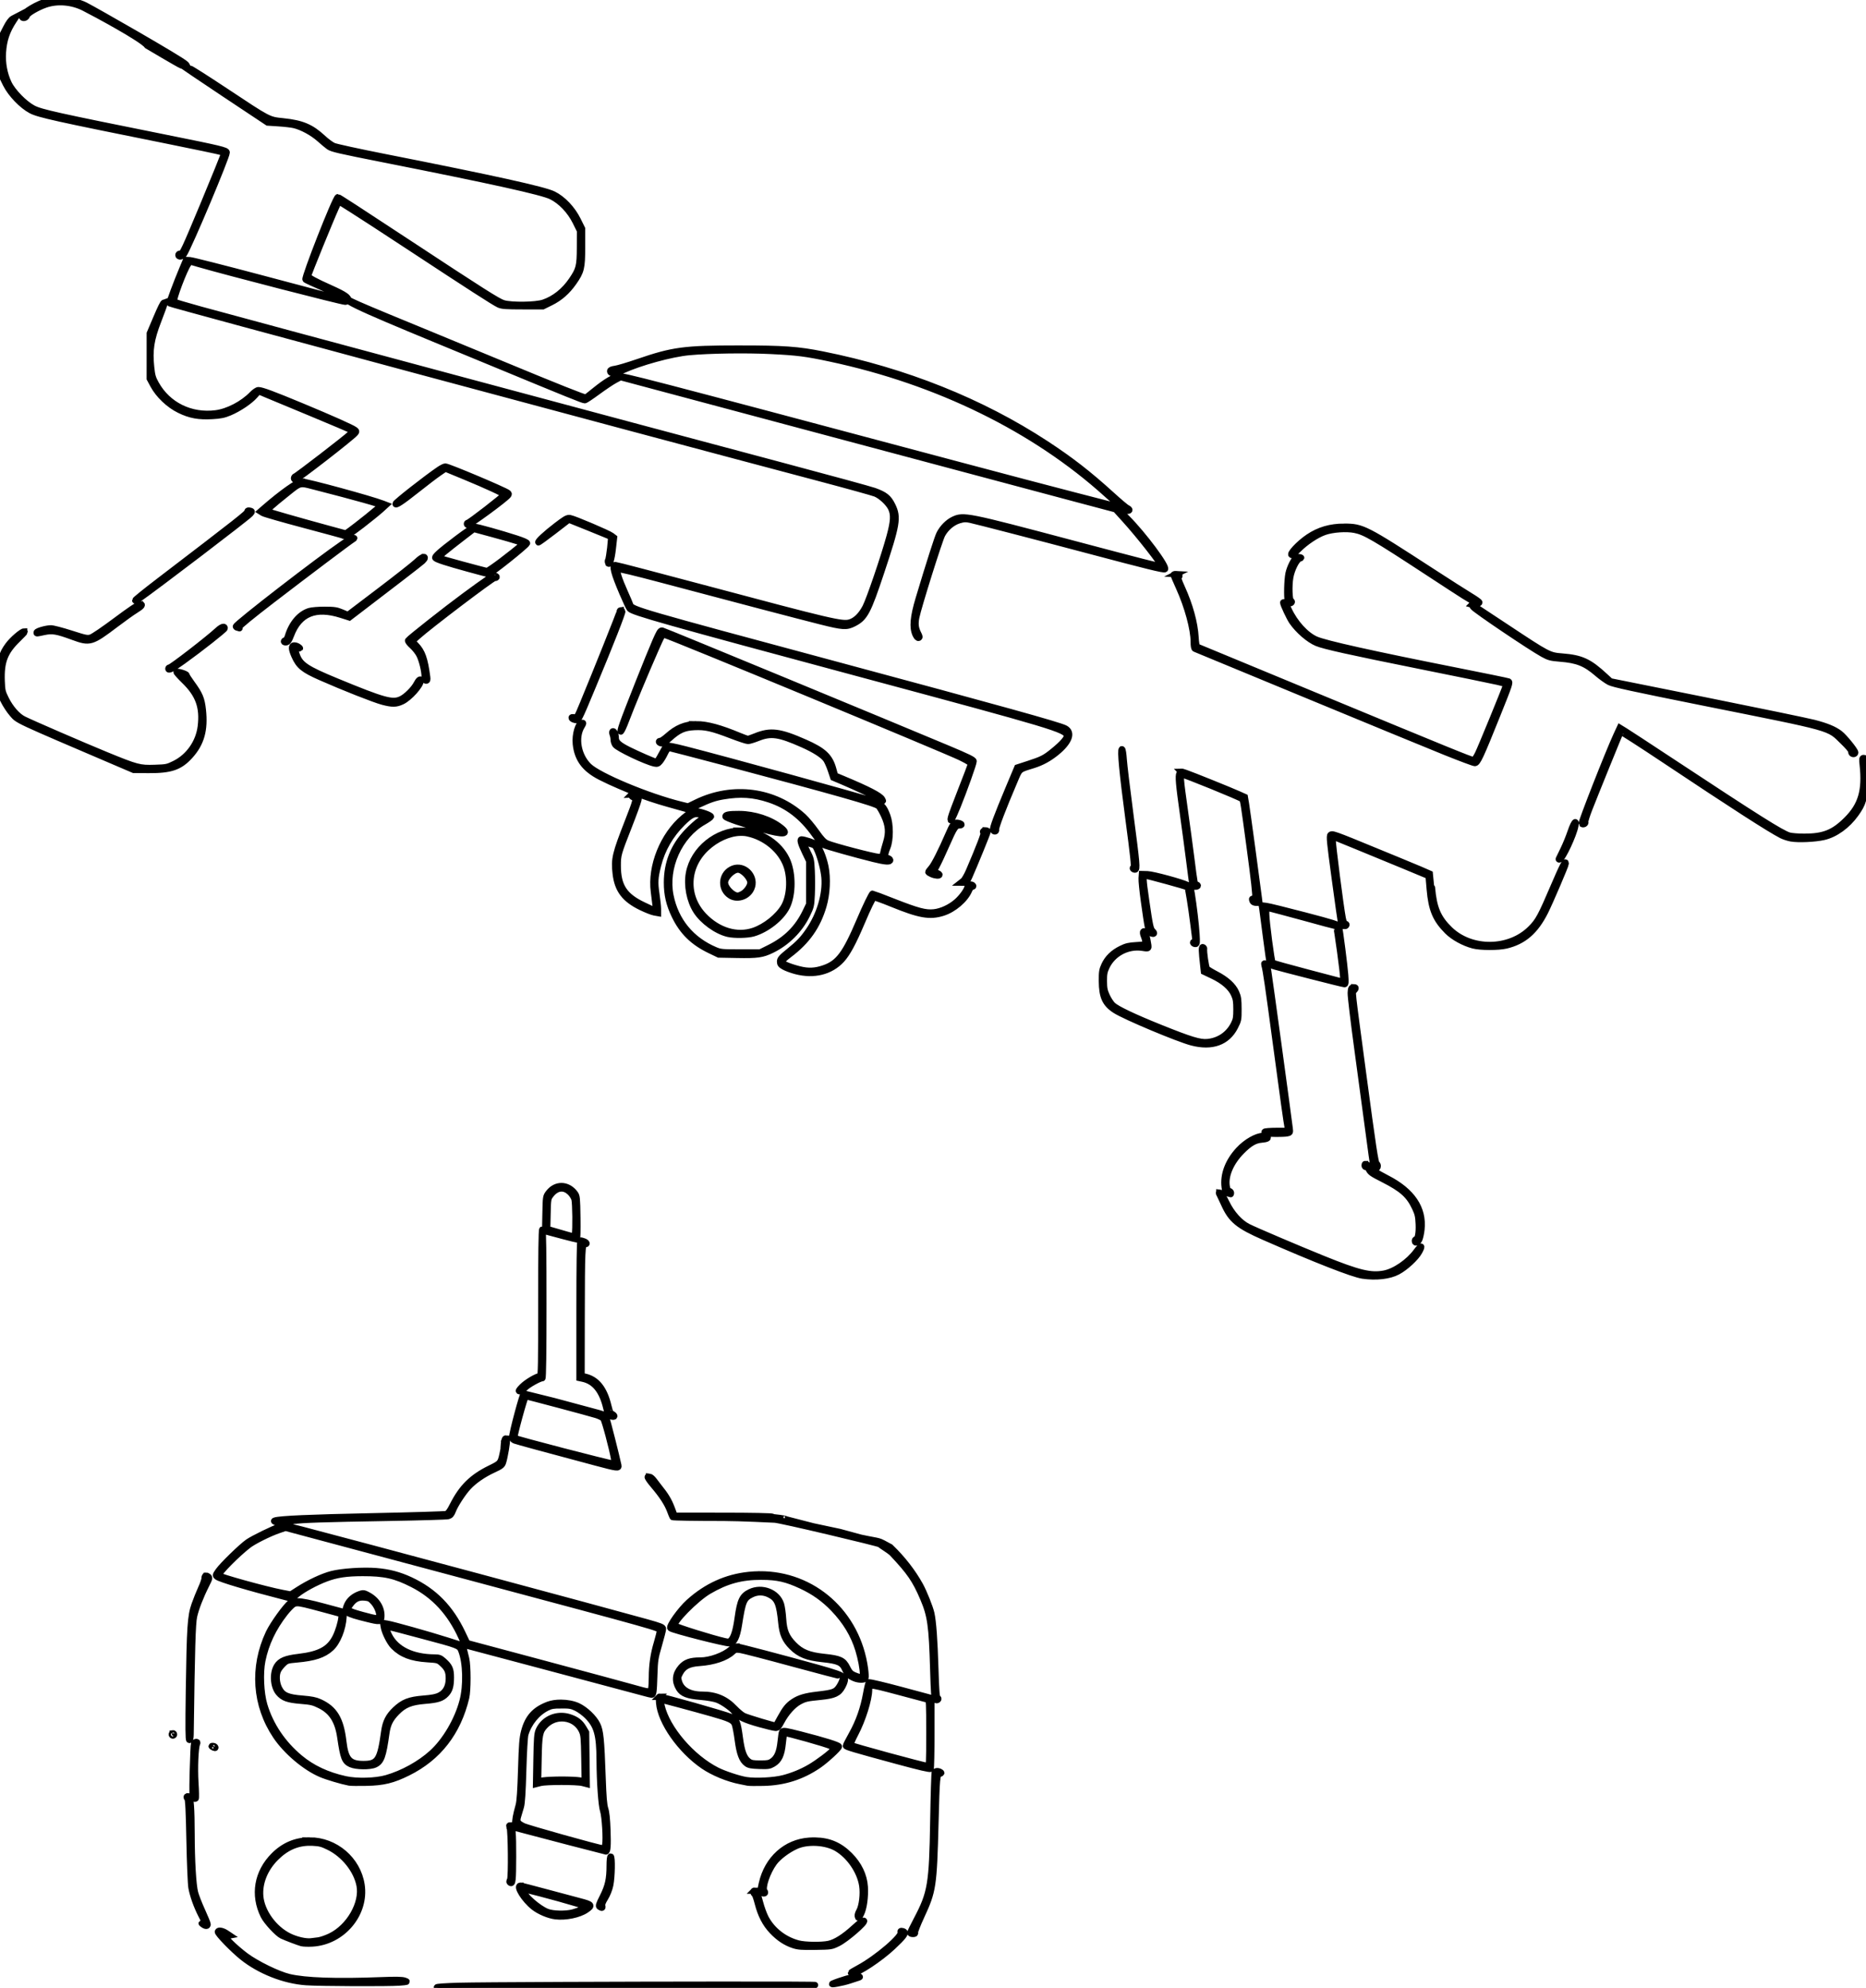 <?xml version="1.0" encoding="UTF-8" standalone="no"?>
<svg
   xmlns:dc="http://purl.org/dc/elements/1.1/"
   xmlns:cc="http://creativecommons.org/ns#"
   xmlns:rdf="http://www.w3.org/1999/02/22-rdf-syntax-ns#"
   xmlns:svg="http://www.w3.org/2000/svg"
   xmlns="http://www.w3.org/2000/svg"
   xmlns:sodipodi="http://sodipodi.sourceforge.net/DTD/sodipodi-0.dtd"
   xmlns:inkscape="http://www.inkscape.org/namespaces/inkscape"
   version="1.1"
   id="svg5269"
   viewBox="0 0 1856.239 1977.893"
   height="558.205mm"
   width="523.872mm"
   inkscape:version="0.91 r13725"
   sodipodi:docname="shatterlinesdrone.svg">
  <sodipodi:namedview
     pagecolor="#ffffff"
     bordercolor="#666666"
     borderopacity="1"
     objecttolerance="10"
     gridtolerance="10"
     guidetolerance="10"
     inkscape:pageopacity="0"
     inkscape:pageshadow="2"
     inkscape:window-width="1916"
     inkscape:window-height="1035"
     id="namedview5857"
     showgrid="false"
     inkscape:zoom="0.28284271"
     inkscape:cx="394.83733"
     inkscape:cy="1244.1308"
     inkscape:window-x="4"
     inkscape:window-y="1"
     inkscape:window-maximized="1"
     inkscape:current-layer="layer1" />
  <defs
     id="defs5271" />
  <g
     transform="translate(-36.928,506.569)"
     id="layer1">
    <path
       id="path5828"
       d="m 95.76,-506.568 c -5.487,0.015 -10.701,0.716 -14.822,2.166 -11.414,4.015 -24.144,12.817 -21.854,15.107 1.334,1.334 4.028,0.236 4.607,-1.877 0.63,-2.298 10.712,-8.176 18.68,-10.893 11.787,-4.018 26.208,-2.786 38.148,3.26 10.677,5.407 58.131,30.878 62.957,37.709 0,0 31.604,18.779 33.976,19.587 5.065,1.726 6.764,1.21 4.164,-1.264 -5.312,-5.053 -90.71,-53.802 -99.908,-58.455 -6.896,-3.489 -16.804,-5.368 -25.949,-5.342 z m -42.99,16.988 -2.92,1.527 c -2.005,1.048 -4.176,3.983 -6.922,9.363 l -4,7.838 0,20.051 0,20.053 3.918,7.926 c 4.794,9.701 15.988,21.367 25.082,26.139 7.504,3.938 24.586,7.724 134.5,29.818 28.325,5.694 52.737,10.828 54.25,11.408 1.63,0.625 2.721,1.778 2.678,2.83 -0.04,0.976 -9.179,23.6 -20.311,50.275 -18.389,44.066 -20.44,48.478 -22.428,48.262 -1.377,-0.15 -2.189,0.313 -2.189,1.25 0,2.294 3.779,1.761 5.404,-0.762 5.397,-8.377 42.596,-96.834 42.596,-101.291 0,-2.108 -5.854,-3.512 -60,-14.389 -109.547,-22.005 -124.804,-25.391 -132.5,-29.414 -8.642,-4.517 -20.371,-16.508 -24.393,-24.934 -4.387,-9.192 -6.411,-20.08 -5.713,-30.723 0.81,-12.346 3.855,-21.382 10.738,-31.863 z m 164.912,45.229 c -1.447,0 -2.11,0.421 -1.701,1.082 0.368,0.595 20.133,14.025 43.924,29.844 l 43.256,28.762 10.879,0.703 c 5.984,0.387 12.907,1.187 15.385,1.777 8.066,1.922 18.344,7.509 25.521,13.875 3.84,3.406 7.967,6.848 9.17,7.648 3.369,2.242 9.576,3.671 55.312,12.729 106.735,21.137 156.762,32.208 165.941,36.725 9.535,4.691 18.699,14.303 24.18,25.365 l 4.379,8.842 -0.06,16.574 c -0.069,18.762 -0.856,21.912 -8.141,32.627 -7.39,10.87 -17.284,18.737 -28.188,22.41 -7.737,2.606 -31.734,2.931 -39.789,0.539 -5.368,-1.594 -20.697,-11.318 -95.322,-60.475 -50.131,-33.022 -68.639,-45.027 -69.422,-45.027 -2.177,0 -33.466,79.754 -32.135,81.908 0.272,0.44 8.496,4.269 18.275,8.51 18.29,7.931 22.17,10.025 20.904,11.291 -0.869,0.869 -0.236,1.031 -84.123,-21.266 -36.3,-9.648 -67.772,-17.634 -69.938,-17.744 l -3.938,-0.199 -3.16,7.5 c -6.369,15.117 -13.788,35.009 -13.256,35.541 1.165,1.165 437.817,118.629 644.791,173.455 29.425,7.795 55.379,14.993 57.676,15.998 5.594,2.447 12.757,9.201 15.275,14.402 2.995,6.187 2.626,13.154 -1.49,28.182 -5.642,20.599 -20.095,62.933 -24.064,70.486 -4.248,8.084 -9.605,13.319 -15.412,15.059 -7.623,2.284 -18.167,-0.193 -145.512,-34.17 -47.316,-12.624 -86.803,-22.953 -87.75,-22.953 -3.619,-10e-7 -1.698,7.633 7.1,28.207 3.224,7.539 6.43,14.391 7.127,15.23 2.851,3.436 34.717,12.431 230.551,65.078 191.159,51.39 203.414,55.062 204.311,61.215 0.381,2.614 -4.402,8.086 -13.613,15.572 -8.38,6.811 -11.05,8.176 -24.691,12.617 l -10.996,3.58 -8.805,21 c -11.444,27.295 -15.952,39.412 -15.297,41.119 0.844,2.199 3.488,1.695 2.9,-0.553 -0.489,-1.87 6.765,-20.913 17.918,-47.035 5.934,-13.897 4.106,-12.28 19.273,-17.051 8.426,-2.651 15.6,-6.583 22.984,-12.598 12.79,-10.419 16.168,-19.926 8.49,-23.896 -6.159,-3.185 -64.348,-19.357 -228.475,-63.502 C 673.765,102.41 665.271,99.942 663.85,95.346 c -0.374,-1.208 -2.869,-7.07 -5.545,-13.025 -5.715,-12.717 -8.47,-21.48 -7.164,-22.785 0.55,-0.55 18.174,3.682 44.35,10.648 69.83,18.583 135.865,35.927 157.938,41.48 22.137,5.57 25.554,5.783 32.871,2.051 10.858,-5.539 13.933,-11.305 27.02,-50.643 16.037,-48.207 17.147,-54.813 11.234,-66.824 -3.767,-7.652 -7.25,-10.443 -17.824,-14.281 -3.718,-1.349 -44.795,-12.579 -91.281,-24.955 C 655.164,-85.661 298.157,-181.546 236.428,-198.502 c -14.025,-3.852 -25.89,-7.383 -26.367,-7.846 -1.511,-1.464 10.155,-32.42 14.277,-37.885 l 1.682,-2.229 8.955,2.604 c 27.416,7.973 141.923,37.506 145.422,37.506 1.152,0 2.382,-0.747 2.732,-1.66 0.953,-2.484 -3.58,-5.596 -16.701,-11.465 -16.588,-7.42 -23,-10.948 -23,-12.654 0,-1.457 21.966,-55.413 27.666,-67.959 l 2.834,-6.236 14,8.812 c 7.7,4.847 33.35,21.548 57,37.115 59.412,39.107 83.874,54.864 88.26,56.852 3.118,1.413 7.081,1.695 23.791,1.695 l 20.049,0 7.596,-3.754 c 9.237,-4.564 16.429,-10.862 22.857,-20.016 7.65,-10.893 8.443,-14.213 8.445,-35.307 l 0.002,-18.074 -4.297,-8.676 c -5.462,-11.022 -14.839,-20.895 -24.238,-25.52 -9.302,-4.577 -58.592,-15.458 -168.465,-37.193 -25.3,-5.005 -47.881,-9.931 -50.182,-10.945 -2.301,-1.015 -7.053,-4.515 -10.561,-7.777 -11.729,-10.912 -20.82,-14.761 -39.416,-16.697 -14.971,-1.559 -13.33,-0.7 -58.277,-30.514 -18.265,-12.115 -33.837,-22.027 -34.605,-22.027 -0.769,0 -2.397,-1.35 -3.617,-3 -1.38,-1.866 -3.113,-3 -4.588,-3 z m -17.691,238.961 c -0.896,0.313 -3.229,5.076 -7.568,15.289 l -6.479,15.25 -0.008,22.5 -0.008,22.5 3.496,6.5 c 5.282,9.825 15.621,19.647 26.01,24.711 10.678,5.205 19.125,6.752 32.654,5.986 8.203,-0.465 11.63,-1.164 17.209,-3.508 9.119,-3.831 20.064,-11.17 24.971,-16.744 l 3.924,-4.457 7.156,3.045 c 3.936,1.675 24.577,10.251 45.869,19.059 21.292,8.807 39.135,16.436 39.654,16.953 0.591,0.589 -0.149,2.083 -1.98,3.994 -3.247,3.389 -51.72,40.739 -54.014,41.619 -0.797,0.306 -1.449,1.183 -1.449,1.949 0,0.766 0.5,1.393 1.109,1.393 2.035,-10e-7 56.163,-41.979 59.789,-46.369 1.217,-1.473 1.152,-1.881 -0.5,-3.127 -2.847,-2.148 -23.515,-11.35 -53.299,-23.73 -28.243,-11.74 -39.129,-15.773 -42.57,-15.773 -1.174,0 -3.889,1.83 -6.076,4.098 -9.321,9.662 -24.121,17.397 -36.246,18.945 -24.894,3.179 -47.802,-8.066 -59.602,-29.26 -3.213,-5.772 -3.885,-8.114 -4.783,-16.658 -1.782,-16.958 -0.152,-27.572 7.105,-46.281 3.34,-8.611 6.072,-16.148 6.072,-16.75 0,-0.848 -0.139,-1.237 -0.438,-1.133 z m 181.86,-4.723 c -0.2,-0.033 -0.156,0.418 -0.014,1.33 0.663,4.236 57.441,27.039 147.091,64.142 73.448,30.398 88.049,36.297 89.768,36.27 0.678,-0.011 6.407,-3.825 12.732,-8.475 6.325,-4.65 14.038,-9.815 17.139,-11.479 l 5.637,-3.025 207.863,55.553 c 114.325,30.554 225.144,60.14 246.266,65.748 l 38.402,10.197 9.457,10.445 c 14.49,16.007 36.236,43.825 36.236,46.354 0,0.644 -20.44,-4.589 -88.623,-22.688 C 998.621,6.34 995.34,5.686 985.207,10.566 c -5.295,2.55 -10.696,8.041 -13.693,13.916 -1.894,3.712 -10.006,29.068 -20.689,64.666 -5.472,18.234 -6.385,28.672 -3.119,35.719 1.089,2.351 2.225,3.524 3.088,3.193 1.105,-0.424 1.012,-1.213 -0.492,-4.162 -2.744,-5.381 -3.25,-9.65 -1.939,-16.311 2.008,-10.206 22.988,-77.022 25.816,-82.219 3.714,-6.824 10.351,-12.404 17.084,-14.361 4.63,-1.346 6.399,-1.41 11.088,-0.402 6.67,1.434 69.914,17.828 114.578,29.699 61.228,16.274 77.87,20.374 78.826,19.418 2.363,-2.363 -21.355,-34.207 -37.773,-50.713 -9.413,-9.464 -12.952,-12.379 -16.062,-13.229 -2.194,-0.599 -19.065,-4.958 -37.49,-9.688 -18.425,-4.73 -70.4,-18.434 -115.5,-30.455 -318.399,-84.867 -331.777,-88.351 -336.721,-87.688 -4.812,0.645 -12.461,5.2 -23.006,13.697 -4.436,3.575 -8.62,6.913 -9.297,7.418 -0.826,0.616 -28.807,-10.527 -85.104,-33.891 -100.607,-41.754 -149.248,-60.988 -151.47,-63.715 -0.835,-1.025 -1.28,-1.541 -1.48,-1.574 z m 390.577,50.379 c -55.034,-0.007 -65.958,1.452 -101,13.484 -9.625,3.305 -19.75,6.321 -22.5,6.703 -3.391,0.471 -5,1.164 -5,2.15 0,3.008 4.812,2.744 12.23,-0.67 17.283,-7.954 48.692,-16.573 66.27,-18.186 20.388,-1.87 56.474,-2.396 81.18,-1.184 26.464,1.298 35.065,2.396 59.453,7.594 106.816,22.765 203.283,70.129 274.867,134.957 5.5,4.981 11.915,10.739 14.254,12.795 2.339,2.056 5.152,3.738 6.25,3.738 2.665,0 2.533,-1.423 -0.254,-2.75 -1.238,-0.589 -8.111,-6.4 -15.273,-12.912 -23.046,-20.951 -40.804,-34.762 -65.477,-50.924 -64.21,-42.062 -140.21,-72.46 -222.215,-88.881 -24.506,-4.907 -38.557,-5.911 -82.785,-5.916 z M 479.916,-42.352 c -0.894,0 -3.733,1.432 -6.307,3.184 -12.776,8.692 -43.182,32.551 -43.182,33.885 0,1.992 6.305,-2.163 21,-13.844 8.525,-6.776 18.433,-14.333 22.018,-16.791 l 6.518,-4.469 19.482,8.041 c 21.161,8.735 38.982,16.957 38.982,17.986 0,1.244 -34.516,28.008 -36.121,28.008 -0.483,0 -0.879,0.45 -0.879,1 0,0.55 0.376,1 0.836,1 2.237,-1e-6 36.559,-25.155 40.033,-29.342 0.882,-1.062 0.856,-1.635 -0.105,-2.412 -3.234,-2.612 -59.312,-26.246 -62.275,-26.246 z m -142.854,15 c -3.931,0 -19.973,11.353 -37.086,26.248 l -3.953,3.439 2.453,1.535 c 1.349,0.844 19.776,6.13 40.951,11.748 21.175,5.618 38.689,10.397 38.918,10.621 1.676,1.637 6.414,-1.028 18.582,-10.449 7.7,-5.962 16.25,-12.893 19,-15.404 l 5,-4.566 -3,-1.164 c -12.103,-4.697 -75.711,-22.008 -80.865,-22.008 z m 1.225,2.43 c 2.9,0.102 6.585,1.211 13.01,2.859 40.11,10.293 65.084,17.31 64.822,18.211 -0.16,0.55 -6.279,5.796 -13.6,11.658 -7.32,5.862 -15.174,11.966 -17.451,13.563 l -4.141,2.902 -16,-4.344 c -29.069,-7.893 -61.832,-17.28 -62.42,-17.885 -0.716,-0.737 5.291,-6.147 18.77,-16.904 9.525,-7.601 12.177,-10.23 17.01,-10.061 z M 284.158,1.447 c -0.688,0.049 -1.103,0.371 -1.01,0.861 0.311,1.638 -8.163,8.31 -88.471,69.678 -12.787,9.772 -23.25,18.225 -23.25,18.783 0,0.558 1.462,-0.004 3.25,-1.248 17.406,-12.119 107.787,-81.046 111.162,-84.775 2.119,-2.341 2.004,-2.751 -0.912,-3.254 -0.281,-0.049 -0.54,-0.061 -0.77,-0.045 z m 318.908,7.438 c -2.298,-0.02 -4.632,1.477 -12.643,7.594 -10.259,7.833 -18.798,15.716 -17.93,16.551 0.239,0.23 7.148,-4.761 15.354,-11.09 l 14.92,-11.508 20.58,8.271 c 11.319,4.55 20.892,8.535 21.271,8.857 0.799,0.679 -1.569,21.272 -2.646,23.016 -0.397,0.642 -0.423,1.933 -0.057,2.869 l 0.002,0 c 1.29,3.299 3.337,-3.041 4.598,-14.242 l 1.217,-10.818 -2.402,-1.854 C 642.213,24.125 608.169,9.642 604.067,8.977 c -0.343,-0.056 -0.672,-0.089 -1,-0.092 z M 1374.166,17.512 c -13.676,-0.028 -25.149,3.319 -35.676,10.408 -9.741,6.56 -19.995,17.729 -16.277,17.729 0.431,0 3.244,-2.507 6.25,-5.57 7.153,-7.289 18.168,-14.624 26.107,-17.385 8.037,-2.794 21.646,-3.741 30.041,-2.09 10.183,2.003 19.349,7.329 72.316,42.016 39.252,25.705 41.967,27.421 46.5,29.365 4.257,1.826 5,1.933 5,0.73 0,-0.513 -3.938,-3.298 -8.75,-6.189 -4.812,-2.891 -22.025,-13.877 -38.25,-24.414 -66.51,-43.195 -69.183,-44.563 -87.262,-44.6 z m -864.996,0.137 c -1.091,0 -8.792,5.142 -17.113,11.428 -17.842,13.478 -23.267,18.333 -21.951,19.648 1.522,1.522 11.513,4.756 32.311,10.457 10.732,2.942 19.882,5.376 20.332,5.408 1.96,0.141 37.665,-28.321 38.416,-30.623 0.239,-0.732 -3.797,-2.532 -10.635,-4.742 -15.349,-4.962 -38.98,-11.576 -41.359,-11.576 z m -0.99,2.061 18.375,4.986 c 10.106,2.742 21.28,5.945 24.832,7.119 l 6.459,2.135 -4.059,3.6 c -2.232,1.979 -10.119,8.212 -17.525,13.85 -7.407,5.638 -14.112,10.218 -14.9,10.178 -1.903,-0.096 -48.013,-12.675 -48.594,-13.256 -0.499,-0.499 8.484,-7.906 24.787,-20.441 z M 388.217,28.707 c -0.941,-0.032 -5.441,2.48 -10,5.584 -24.348,16.576 -105.323,79.181 -106.594,82.412 -0.168,0.427 0.507,0.987 1.5,1.244 0.993,0.257 1.903,0.52 2.023,0.584 0.12,0.064 -0.006,-0.47 -0.281,-1.186 -0.312,-0.813 12.077,-10.963 32.994,-27.033 33.66,-25.86 76.509,-58.136 80.127,-60.355 1.699,-1.042 1.728,-1.199 0.23,-1.25 z m 70.27,18.895 c -1.338,0.066 -4.001,1.854 -7.336,5.049 -2.873,2.752 -19.366,15.738 -36.652,28.857 l -31.428,23.854 -6.072,-2.564 c -5.256,-2.221 -7.547,-2.57 -17.07,-2.596 -6.053,-0.016 -12.883,0.537 -15.188,1.23 -9.443,2.84 -17.584,12.357 -21.357,24.967 -0.7,2.337 -1.875,4.25 -2.613,4.25 -0.738,0 -1.342,0.48 -1.342,1.068 0,0.588 0.994,0.926 2.209,0.75 1.703,-0.246 2.79,-1.847 4.75,-6.996 8.28,-21.749 24.447,-28.349 49.812,-20.336 l 8.256,2.609 5.736,-4.371 c 34.456,-26.249 65.167,-49.935 66.986,-51.664 1.238,-1.176 2.25,-2.571 2.25,-3.1 0,-0.712 -0.333,-1.038 -0.941,-1.008 z m 869.957,0.172 c -0.575,0.008 -1.121,0.085 -1.496,0.229 -2.356,0.904 -6.885,9.785 -8.207,16.092 -1.314,6.265 -1.74,23.353 -0.682,27.305 0.332,1.238 1.199,2.25 1.928,2.25 1.811,0 2.747,-1.733 1.213,-2.244 -1.76,-0.587 -2.259,-15.138 -0.805,-23.486 1.389,-7.975 6.283,-17.783 9.373,-18.783 1.922,-0.622 1.96,-0.752 0.351,-1.178 -0.497,-0.132 -1.101,-0.192 -1.676,-0.184 z m -121.522,16.898 c -1.295,-0.076 -2.494,0.155 -2.494,0.76 0,0.431 2.444,6.187 5.43,12.791 8.514,18.832 14.57,41.187 14.57,53.775 0,4.222 0.43,6.603 1.25,6.922 0.688,0.267 50.975,21.075 111.75,46.238 60.775,25.163 122.65,50.632 137.5,56.598 14.85,5.965 27.943,10.856 29.094,10.869 2.71,0.03 5.44,-5.828 22.359,-47.955 12.132,-30.206 12.907,-32.53 11.082,-33.205 -1.079,-0.399 -24.591,-5.219 -52.248,-10.709 -83.166,-16.509 -130.173,-26.981 -139.287,-31.031 -10.042,-4.462 -21.014,-16.529 -27.119,-29.826 -1.831,-3.988 -3.792,-7.25 -4.356,-7.25 -0.564,0 -1.025,0.178 -1.025,0.396 0,1.742 6.243,15.095 8.783,18.787 6.09,8.851 16.69,18.026 24.686,21.367 7.261,3.034 33.443,8.85 101.031,22.439 38.5,7.741 73.956,15.002 78.789,16.135 8.145,1.91 8.741,2.216 8.145,4.217 -1.284,4.309 -24.668,61.324 -27.646,67.408 -1.98,4.044 -3.665,6.25 -4.773,6.25 -2.235,0 -22.766,-8.367 -159.514,-65.01 -62.7,-25.971 -114.501,-47.42 -115.115,-47.662 -0.654,-0.258 -1.33,-4.253 -1.631,-9.635 -0.784,-14.031 -5.707,-31.912 -13.506,-49.061 -3.351,-7.369 -4.17,-10.063 -3.238,-10.639 0.686,-0.424 0.938,-1.271 0.56,-1.883 -0.388,-0.627 -1.781,-1.011 -3.076,-1.088 z m -677.779,1.662 c -2.291,-0.083 -7.441,3.408 -30.215,20.156 -17.805,13.094 -54.871,42.331 -56.018,44.186 -0.367,0.593 1.446,2.967 4.025,5.275 2.58,2.308 5.805,6.388 7.168,9.066 2.701,5.305 5.279,15.938 5.307,21.881 0.012,2.586 0.464,3.75 1.455,3.75 1.082,0 1.315,-0.927 0.943,-3.75 -2.352,-17.872 -4.9,-25.072 -11.182,-31.582 l -3.699,-3.832 5,-4.568 c 11.046,-10.092 75.597,-59.078 77.158,-58.553 0.637,0.215 1.421,-0.032 1.74,-0.549 0.319,-0.517 -0.247,-1.156 -1.258,-1.42 -0.132,-0.034 -0.273,-0.055 -0.426,-0.061 z M 176.141,94.648 c -1.317,-10e-7 -10.94,6.527 -23.578,15.992 -12.233,9.162 -23.006,16.488 -25.225,17.152 -3.562,1.067 -5.155,0.749 -19.912,-3.992 -8.822,-2.834 -17.747,-5.152 -19.836,-5.152 -4.638,0 -14.162,2.716 -14.162,4.039 0,1.18 -0.801,1.233 7.5,-0.504 8.185,-1.712 12.605,-0.957 28.5,4.877 16.964,6.226 18.585,5.754 42.541,-12.395 7.722,-5.85 16.59,-12.183 19.709,-14.076 6.322,-3.837 7.903,-5.941 4.463,-5.941 z m 1325.037,0.373 c -0.448,-0.119 0.047,0.849 1.25,2.377 2.562,3.253 57.091,40.041 69.273,46.736 6.061,3.331 7.863,3.809 17.15,4.553 17.264,1.382 25.192,4.547 37.076,14.805 3.85,3.323 9.25,7.196 12,8.605 3.916,2.007 23.97,6.367 92.5,20.111 133.238,26.723 124.734,24.339 140.25,39.309 4.263,4.113 7.75,8.224 7.75,9.137 0,0.913 0.301,1.96 0.668,2.326 1.195,1.195 3.332,0.702 3.332,-0.768 0,-2.057 -10.958,-15.549 -15.332,-18.877 -5.596,-4.258 -13.119,-7.364 -25.74,-10.627 -6.285,-1.625 -54.403,-11.588 -106.928,-22.143 l -95.5,-19.189 -5,-4.637 c -16.189,-15.009 -23.679,-18.5 -43.002,-20.047 -13.102,-1.049 -13.463,-1.239 -55.488,-29.092 -17.88,-11.85 -33.185,-21.957 -34.01,-22.461 -0.103,-0.063 -0.186,-0.102 -0.25,-0.119 z m -846.832,5.664 c -0.512,0.065 -0.918,0.493 -0.918,1.248 0,1.204 -23.352,59.66 -36.564,91.529 -5.879,14.18 -5.962,14.308 -8.766,13.758 -1.991,-0.391 -2.708,-0.187 -2.418,0.686 0.227,0.683 1.727,1.493 3.332,1.799 3.493,0.666 2.89,1.811 17.631,-33.557 17.539,-42.082 29.887,-73.528 29.268,-74.529 -0.433,-0.7 -1.052,-0.998 -1.564,-0.934 z m -395.078,16.463 c -1.233,-0.024 -3.353,1.213 -5.891,3.568 -9.509,8.824 -45.907,36.932 -47.826,36.932 -0.617,0 -1.123,0.45 -1.123,1 0,2.301 3.443,0.538 14.65,-7.502 16.846,-12.084 41.35,-31.381 41.35,-32.562 0,-0.953 -0.42,-1.421 -1.16,-1.436 z m 435.906,3.711 c -1.454,0.13 -2.586,2.189 -6.215,10.449 -5.844,13.301 -28.19,69.569 -32.436,81.674 -4.548,12.967 -1.642,10.07 3.375,-3.365 4.894,-13.107 19.098,-47.237 29.045,-69.793 6.573,-14.906 6.829,-15.307 9.371,-14.674 7.024,1.751 279.354,114.552 294.113,121.824 8.662,4.268 10.443,5.524 10.166,7.174 -0.184,1.1 -4.514,12.575 -9.619,25.5 -5.106,12.925 -9.614,25.075 -10.02,27 -1.345,6.384 1.311,1.9 6.564,-11.084 6.655,-16.447 15.908,-42.467 15.908,-44.732 0,-1.414 -5.486,-4.111 -25.25,-12.414 -57.708,-24.245 -282.412,-117.103 -284.354,-117.508 -0.229,-0.048 -0.443,-0.069 -0.65,-0.051 z m -634.246,0.873 c -2.26,0.036 -11.573,7.884 -15.914,13.799 -6.541,8.911 -7.924,14.46 -8.01,32.162 l -0.076,15.547 3.705,7.453 c 2.037,4.1 5.851,9.895 8.477,12.877 6.262,7.111 0.668,4.498 106.818,49.904 l 14,5.988 15,0.08 c 21.944,0.118 30.864,-2.956 40.975,-14.129 11.192,-12.368 14.941,-25.761 12.779,-45.652 -1.206,-11.095 -3.061,-15.519 -11.152,-26.592 -2.805,-3.838 -5.102,-7.458 -5.102,-8.043 0,-1.154 -8.923,-3.887 -9.807,-3.004 -0.296,0.296 3.259,4.247 7.9,8.781 14.003,13.68 18.493,26.234 16.186,45.264 -1.931,15.923 -11.922,30.229 -25.955,37.164 -7.249,3.583 -8.043,3.749 -19.867,4.143 -15.065,0.502 -17.746,-0.209 -48.621,-12.877 -23.411,-9.605 -74.459,-31.727 -81.943,-35.51 -6.198,-3.133 -13.087,-11.035 -17.619,-20.205 -3.44,-6.96 -3.764,-8.361 -4.115,-17.844 -0.714,-19.281 3.017,-28.99 15.969,-41.566 3.781,-3.671 6.873,-6.934 6.873,-7.25 0,-0.342 -0.177,-0.495 -0.5,-0.49 z m 268.811,13.916 c -3.091,0 -3.059,3.247 0.104,10.398 4.432,10.02 8.838,13.621 25.891,21.152 23.063,10.186 53.723,22.284 61.896,24.426 9.662,2.531 13.311,2.467 19.299,-0.344 7.15,-3.356 18.5,-15.985 18.5,-20.584 0,-2.375 -2.093,-0.785 -4.07,3.09 -2.722,5.336 -10.325,12.89 -15.43,15.332 -8.562,4.096 -16.904,1.798 -64,-17.627 -30.393,-12.536 -36.539,-16.645 -39.971,-26.717 -2.189,-6.426 -2.033,-7.273 1.221,-6.578 2.632,0.562 2.669,0.521 0.811,-0.98 -1.068,-0.862 -2.98,-1.568 -4.25,-1.568 z m 286.295,77 c -3.74,0 -7.233,11.721 -6.262,21.014 1.574,15.062 8.837,24.816 24.436,32.816 5.346,2.742 13.771,6.657 18.721,8.699 4.95,2.042 13.29,5.638 18.531,7.99 5.241,2.352 18.691,6.844 29.891,9.982 l 20.363,5.707 9.607,-4.541 c 11.221,-5.303 16.48,-7.124 24.654,-8.533 17.422,-3.004 30.554,-2.14 46.174,3.039 18.215,6.04 32.657,17.115 44.963,34.475 3.714,5.239 7.892,10.114 9.285,10.834 2.588,1.337 31.538,9.471 49.531,13.916 11.647,2.878 16.5,3.233 16.5,1.209 0,-0.765 -1.125,-1.674 -2.5,-2.02 -3.163,-0.794 -3.23,-3.259 -0.295,-10.588 3.075,-7.677 3.077,-22.926 0.006,-31.355 -3.467,-9.514 -6.027,-12.088 -14.945,-15.035 -14.15,-4.675 -144.539,-40.562 -185.627,-51.09 -12.021,-3.08 -18.248,-4.258 -19.041,-3.6 -0.648,0.538 -2.961,4.37 -5.139,8.518 -2.178,4.147 -4.353,7.545 -4.836,7.551 -1.348,0.017 -19.066,-7.687 -27.936,-12.146 -9.663,-4.858 -12.688,-7.686 -12.688,-11.863 0,-3.633 -1.699,-7.282 -3.012,-6.471 -0.545,0.337 -0.524,1.58 0.051,3.092 0.529,1.391 0.961,3.75 0.961,5.242 0,1.492 0.711,3.725 1.578,4.963 2.428,3.466 30.209,16.718 39.041,18.623 2.635,0.568 3.488,0.231 5.5,-2.174 1.31,-1.565 3.471,-5.186 4.803,-8.049 1.347,-2.896 3.088,-5.205 3.926,-5.205 0.828,0 24.49,6.11 52.58,13.578 114.761,30.509 152.561,41.228 155.965,44.23 1.054,0.93 3.481,5.054 5.395,9.164 4.686,10.064 5.266,17.258 2.189,27.174 -1.255,4.044 -2.565,8.929 -2.912,10.854 -0.6,3.326 -0.829,3.496 -4.598,3.412 -4.558,-0.101 -44.909,-10.669 -51.092,-13.381 -3.271,-1.434 -5.588,-3.871 -11.176,-11.752 -3.877,-5.469 -9.515,-12.197 -12.529,-14.951 C 807.495,279.835 765.836,274.313 729.701,291.875 l -8.227,4 -7.104,-1.742 c -32.58,-7.984 -82.213,-28.754 -91.932,-38.473 -10.632,-10.632 -13.698,-28.487 -6.828,-39.762 1.683,-2.763 1.747,-3.25 0.422,-3.25 z m 113.408,1.4 c -10.996,0.005 -19.543,3.857 -28.174,11.553 -3.113,2.776 -6.376,5.047 -7.25,5.047 -2.34,0 -1.935,1.675 0.562,2.328 1.625,0.425 3.582,-0.73 7.988,-4.717 9.383,-8.491 14.764,-10.938 25.154,-11.438 10.873,-0.523 17.429,0.97 36.709,8.361 7.84,3.005 15.31,5.465 16.6,5.465 1.29,0 5.743,-1.35 9.896,-3 12.948,-5.144 20.942,-3.995 44.334,6.377 12.022,5.33 20.33,10.641 23.402,14.955 1.228,1.724 3.364,6.511 4.748,10.641 l 2.516,7.508 9,3.824 c 15.04,6.391 30.699,13.813 35.477,16.814 5.426,3.409 5.37,3.396 4.016,0.865 -1.873,-3.5 -13.627,-9.594 -38.689,-20.061 l -8.199,-3.424 -1.725,-6.34 c -3.419,-12.574 -9.583,-18.396 -28.145,-26.582 -25.263,-11.141 -34.224,-12.255 -49.305,-6.127 -3.45,1.402 -6.808,2.549 -7.463,2.549 -0.655,0 -4.515,-1.386 -8.578,-3.08 -18.433,-7.684 -31.879,-11.525 -42.875,-11.52 z m 918.879,3.551 -3.439,7.443 c -8.097,17.526 -35.389,87.068 -34.514,87.943 1.322,1.322 4.131,0.007 3.5,-1.639 -0.29,-0.757 1.463,-6.513 3.897,-12.789 5.109,-13.176 30.598,-75.995 31.289,-77.113 0.255,-0.413 19.907,12.217 43.67,28.064 68.126,45.432 104.889,69.109 116.486,75.025 2.284,1.165 6.53,2.547 9.435,3.068 7.162,1.286 23.696,0.545 32.486,-1.455 11.48,-2.612 23.456,-11.261 31.812,-22.971 7.416,-10.393 8.584,-14.606 9.666,-34.885 0.524,-9.82 0.712,-18.483 0.418,-19.25 -0.294,-0.767 -1.277,-1.395 -2.183,-1.395 -1.44,0 -1.556,0.851 -0.916,6.75 2.788,25.677 -1.475,40.283 -15.979,54.75 -12.958,12.926 -22.689,16.831 -42.022,16.867 -6.05,0.011 -12.866,-0.521 -15.146,-1.184 -7.556,-2.196 -31.368,-17.207 -118.006,-74.391 -22.084,-14.576 -42.472,-27.929 -45.305,-29.672 z m -495.353,21.328 c -1.718,0.276 0.501,23.708 6.549,69.143 4.838,36.343 6.078,48.023 5.139,48.336 -0.684,0.227 -0.985,0.823 -0.674,1.326 0.311,0.503 1.215,0.916 2.008,0.916 2.304,0 1.874,-5.051 -4.625,-54.426 -3.336,-25.341 -6.327,-50.252 -6.649,-55.357 -0.321,-5.106 -1.028,-9.558 -1.57,-9.893 -0.064,-0.039 -0.122,-0.054 -0.178,-0.045 z m 58.996,22.33 c -0.801,0.037 -1.091,0.561 -1.652,1.609 -1.435,2.681 -0.778,10.249 3.629,41.781 1.883,13.475 4.567,33.5 5.963,44.5 3.575,28.174 3.191,26.5 6.072,26.5 1.35,0 2.453,-0.45 2.453,-1 0,-0.55 -0.653,-1 -1.453,-1 -1.705,0 -1.721,-0.085 -5.072,-26.5 -1.396,-11 -4.324,-32.667 -6.506,-48.146 -4.352,-30.87 -4.602,-34.173 -2.641,-34.926 1.274,-0.489 58.2,22.7 59.9,24.4 1.057,1.057 1.754,5.518 7.219,46.172 4.726,35.157 6.377,50.03 5.758,51.887 -0.204,0.612 -1.008,1.113 -1.787,1.113 -1.597,0 -1.663,0.196 -0.81,2.418 0.369,0.961 1.796,1.582 3.639,1.582 l 3.033,0 -0.588,-4.75 c -1.849,-14.954 -11.916,-88.756 -12.836,-94.096 l -1.094,-6.346 -6.395,-2.869 c -8.41,-3.773 -45.416,-18.696 -52.111,-21.014 -2.607,-0.903 -3.92,-1.353 -4.721,-1.316 z m -546.592,22.467 c -0.638,0.04 -0.667,0.476 -0.342,1.324 0.296,0.771 1.449,1.64 2.562,1.932 2.732,0.715 2.209,2.815 -5.873,23.486 -12.839,32.84 -13.956,37.58 -12.289,52.199 1.847,16.191 8.946,25.538 25.436,33.49 4.985,2.404 10.75,4.673 12.812,5.043 l 3.75,0.672 0,-4.082 c 0,-2.245 -0.719,-8.922 -1.598,-14.84 -1.737,-11.691 -1.467,-16.167 1.738,-28.801 4.005,-15.786 12.263,-30.112 24.111,-41.834 8.354,-8.266 11.898,-10.008 17.363,-8.531 2.137,0.577 4.249,1.395 4.693,1.816 0.445,0.421 -1.455,2.218 -4.223,3.994 -2.768,1.776 -8.654,7.055 -13.08,11.73 -13.355,14.108 -20.006,30.838 -20.006,50.324 0,11.998 2.197,21.473 7.578,32.689 7.705,16.061 18.317,26.508 35.131,34.586 l 8.791,4.225 18.197,0.344 c 20.276,0.384 25.205,-0.314 34.6,-4.895 15.104,-7.364 27.67,-19.916 34.986,-34.949 3.954,-8.124 4.161,-9.02 4.678,-20.25 0.297,-6.463 0.283,-17.038 -0.031,-23.5 -0.55,-11.303 -0.731,-12.064 -4.75,-19.979 -2.298,-4.525 -4.18,-8.4 -4.18,-8.609 0,-0.209 2.799,0.386 6.221,1.322 5.992,1.64 6.302,1.886 8.391,6.652 3.297,7.522 6.445,19.637 7.084,27.262 1.39,16.584 -4.71,37.117 -15.779,53.102 -5.881,8.492 -9.666,12.455 -19.416,20.336 -7.623,6.162 -9,7.722 -9,10.199 0,2.395 0.752,3.34 4.15,5.215 2.283,1.259 7.458,3.156 11.5,4.215 18.004,4.716 34.677,0.569 45.551,-11.328 5.652,-6.184 11.394,-16.8 19.814,-36.637 6.396,-15.068 11.006,-24.587 12.297,-25.385 0.472,-0.291 8.605,2.625 18.072,6.48 27.368,11.146 37.396,12.914 50.416,8.893 10.824,-3.343 22.395,-13.225 26.229,-22.4 0.825,-1.974 2.193,-3.588 3.043,-3.588 0.85,0 1.268,-0.45 0.928,-1 -1.119,-1.811 -5.5,-1.172 -5.5,0.803 0,2.877 -5.233,10.347 -10.578,15.1 -6.43,5.717 -15.474,9.928 -22.953,10.688 -8.357,0.848 -15.986,-1.169 -40.043,-10.596 -11.221,-4.397 -20.628,-7.994 -20.902,-7.994 -0.817,0 -6.887,12.585 -13.023,27 -14.021,32.937 -20.837,42.107 -34.998,47.084 -8.933,3.139 -15.94,3.454 -25.051,1.129 -10.157,-2.592 -17.451,-5.75 -17.451,-7.557 0,-0.778 3.32,-3.913 7.377,-6.967 17.788,-13.389 28.216,-28.138 34.209,-48.393 3.532,-11.937 4.327,-27.69 1.982,-39.26 -1.852,-9.14 -6.16,-19.561 -9.195,-22.242 -1.609,-1.421 -11.869,-4.795 -14.582,-4.795 -1.726,0 -0.593,4.135 3.459,12.615 l 4.25,8.889 0,21.5 0,21.5 -3.609,7.5 c -7.78,16.161 -19.131,27.517 -35.797,35.816 l -9.404,4.684 -19.596,-0.01 c -18.261,-0.005 -19.968,-0.164 -25.094,-2.332 -23.91,-10.114 -39.467,-29.031 -44.564,-54.189 -5.636,-27.815 8.645,-59.654 32.982,-73.529 3.805,-2.169 7.088,-4.458 7.297,-5.086 0.447,-1.345 -10.769,-5.357 -14.975,-5.357 -3.598,0 -5.97,1.255 -12.105,6.41 -20.525,17.245 -32.975,48.19 -29.637,73.666 0.607,4.633 1.37,10.797 1.695,13.697 0.693,6.177 1.564,6.199 -12.193,-0.332 -19.058,-9.047 -25.507,-19.015 -25.494,-39.402 0.007,-10.717 0.295,-11.741 10.996,-39.039 4.851,-12.375 9.124,-24.131 9.496,-26.123 0.638,-3.415 0.493,-3.686 -2.559,-4.75 -2.11,-0.736 -3.358,-1.091 -3.996,-1.051 z m 107.057,19.662 c -10.119,-0.088 -14.333,0.707 -13.748,2.596 0.444,1.436 17.846,7.377 36.947,12.615 20.859,5.72 26.79,5.15 18.051,-1.736 -10.354,-8.159 -26.226,-13.343 -41.25,-13.475 z m -2.197,2.246 c 4.791,-0.055 12.458,0.675 17.424,1.945 7.196,1.841 18.998,7.143 23.273,10.457 2,1.55 2,1.549 0,1.504 -4.945,-0.112 -44.028,-11.32 -45.01,-12.908 -0.402,-0.65 1.438,-0.965 4.312,-0.998 z m 833.689,5.887 c -0.78,0.136 -2.623,3.737 -4.605,9.637 -1.659,4.936 -4.876,12.802 -7.15,17.482 -2.274,4.68 -4.326,8.904 -4.561,9.385 -0.234,0.482 0.177,0.673 0.914,0.428 2.954,-0.985 13.792,-24.247 15.459,-33.182 0.497,-2.666 0.411,-3.831 -0.057,-3.75 z m -615.096,0.553 c -2.966,-0.11 -4.43,2.166 -8.467,11.531 -6.977,16.188 -14.007,30.064 -16.9,33.359 -1.666,1.897 -3.029,3.749 -3.029,4.115 0,0.366 1.462,1.301 3.25,2.078 3.714,1.614 7.75,1.922 7.75,0.59 0,-0.496 -1.323,-1.364 -2.941,-1.928 L 965.543,360.791 968.68,355 c 1.725,-3.186 6.179,-12.724 9.898,-21.195 7.331,-16.7 8.937,-19.156 12.506,-19.156 3.459,0 2.85,-1.649 -0.885,-2.396 -0.497,-0.099 -0.951,-0.164 -1.375,-0.18 z m 28.68,7.602 c -1.012,-0.042 -2.124,0.243 -2.523,0.889 -0.311,0.503 -0.094,1.072 0.48,1.264 0.951,0.317 -4.539,14.653 -14.484,37.822 -2.007,4.675 -4.638,9.276 -5.848,10.227 l 0,0.002 -2.201,1.727 2.764,0.021 c 2.407,0.019 3.093,-0.717 5.322,-5.727 5.191,-11.664 18.414,-44.088 18.414,-45.152 0,-0.663 -0.912,-1.03 -1.924,-1.072 z m -243.836,0.221 c -23.502,0.042 -46.953,18.366 -51.359,42.254 -2.253,12.211 0.665,27.44 7.211,37.641 6.537,10.187 20.287,20.107 31.527,22.746 6.394,1.501 19.543,1.252 25.449,-0.482 13.39,-3.933 27.912,-15.484 33.217,-26.422 5.228,-10.78 5.978,-28.479 1.781,-42.045 -4.781,-15.457 -19.684,-28.289 -37.807,-32.553 -3.304,-0.777 -6.662,-1.145 -10.02,-1.139 z m -0.512,2.057 c 2.569,-0.088 5.051,0.106 7.393,0.6 17.892,3.775 33.467,16.867 38.92,32.715 4.349,12.64 3.17,30.225 -2.697,40.242 -5.847,9.983 -18.65,20.201 -30.176,24.084 -16.669,5.615 -35.338,-0.006 -49.566,-14.924 -18.659,-19.562 -17.652,-48.467 2.346,-67.332 9.903,-9.342 22.651,-15.003 33.781,-15.385 z m 588.768,1.688 c -0.693,-0.005 -1.096,0.18 -1.412,0.496 -1.264,1.264 -0.716,6.841 4.297,43.857 3.159,23.325 5.992,43.363 6.297,44.531 0.305,1.168 1.179,2.125 1.939,2.125 0.761,0 1.711,0.033 2.109,0.074 0.399,0.041 0.885,-0.409 1.082,-1 0.197,-0.591 -0.294,-1.074 -1.094,-1.074 -0.973,0 -1.825,-1.902 -2.574,-5.75 -2.135,-10.963 -10.25,-74.416 -9.945,-77.768 l 0.305,-3.367 24,9.785 c 13.2,5.382 34.61,14.199 47.576,19.594 l 23.574,9.807 1.141,13.275 c 1.738,20.25 5.851,30.021 17.572,41.742 5.965,5.965 16.306,11.655 25.637,14.105 7.242,1.903 24.833,1.94 32.762,0.07 17.382,-4.098 29.037,-14.186 38.766,-33.551 4.804,-9.562 20.473,-46.199 20.473,-47.869 0,-3.883 -2.958,1.694 -11.498,21.676 -13.305,31.13 -15.703,35.553 -23.455,43.25 -21.334,21.183 -59.164,21.432 -80.551,0.531 -11.626,-11.362 -15.782,-21.204 -17.559,-41.59 -0.644,-7.393 -1.232,-13.493 -1.305,-13.555 -0.455,-0.386 -62.527,-26.066 -78.617,-32.525 -12.755,-5.121 -17.441,-6.856 -19.52,-6.871 z m -591.539,33.197 c -1.959,0.081 -3.979,0.605 -5.973,1.664 -10.343,5.496 -10.755,20.047 -0.742,26.152 6.279,3.828 15.547,1.31 19.658,-5.342 6.462,-10.456 -2.363,-22.911 -12.943,-22.475 z m 0.627,1.812 c 4.746,0 12.416,8.032 12.416,13 0,3.285 -3.589,8.583 -7.418,10.949 -1.825,1.128 -4.164,2.047 -5.199,2.047 -5.025,-0.01 -12.715,-7.916 -12.715,-13.072 0,-5.092 7.828,-12.924 12.916,-12.924 z m 401.916,4.5 -0.303,4.164 c -0.167,2.291 0.846,12.416 2.25,22.5 3.865,27.755 4.492,30.731 6.721,31.924 3.051,1.633 4.43,0.546 2.086,-1.645 -2.317,-2.165 -2.944,-5.078 -6.74,-31.287 -3.091,-21.336 -3.167,-24.156 -0.652,-24.156 2.049,0 41.236,10.763 42.012,11.539 0.644,0.644 3.753,20.009 5.613,34.961 0.821,6.6 1.728,13.688 2.016,15.75 0.413,2.964 0.193,3.75 -1.049,3.75 -0.864,0 -1.293,0.45 -0.953,1 0.34,0.55 1.335,1 2.211,1 1.389,0 1.514,-1.244 0.982,-9.75 -0.613,-9.814 -2.759,-27.97 -4.787,-40.523 -0.949,-5.87 -1.466,-6.964 -3.877,-8.211 -5.486,-2.837 -34.543,-10.73 -40.029,-10.873 z m 119.231,31.209 0.562,3.395 c 0.308,1.867 1.971,14.646 3.697,28.396 1.726,13.75 3.485,25.655 3.906,26.455 0.86,1.632 -0.706,1.179 41.603,12.041 17.05,4.377 31.628,7.968 32.395,7.98 1.141,0.018 1.268,-1.651 0.703,-9.227 -0.677,-9.09 -5.195,-44.292 -6.197,-48.289 -0.442,-1.764 -5.061,-3.237 -34.205,-10.895 -18.532,-4.87 -35.668,-9.079 -38.08,-9.355 z m 5.262,2.41 c 0.311,-0.054 0.72,0.018 1.258,0.135 3.853,0.834 67.23,18.04 67.625,18.359 0.206,0.166 1.896,11.233 3.756,24.594 1.86,13.361 3.266,25.699 3.125,27.42 l -0.256,3.129 -34.68,-9.129 c -19.074,-5.021 -35.012,-9.466 -35.418,-9.879 -1.083,-1.102 -6.332,-41.169 -6.369,-48.615 -0.023,-4.565 0.025,-5.852 0.959,-6.014 z m -122.607,23.305 c -0.167,0.03 -0.335,0.126 -0.5,0.291 -0.574,0.574 -0.346,2.328 0.594,4.576 0.838,2.005 1.522,4.721 1.522,6.037 0,2.31 -0.314,2.412 -9.025,2.908 -7.42,0.423 -10.135,1.063 -15.25,3.592 -7.938,3.924 -13.367,9.217 -16.588,16.172 -2.239,4.835 -2.539,6.77 -2.479,16 0.102,15.592 3.293,22.552 13.281,28.961 9.904,6.355 62.259,28.351 76.121,31.98 20.058,5.252 35.181,-0.166 42.939,-15.383 3.386,-6.641 3.499,-7.226 3.471,-17.961 -0.025,-9.457 -0.376,-11.878 -2.385,-16.377 -2.987,-6.691 -9.63,-12.72 -19.906,-18.066 -4.343,-2.259 -8.425,-4.745 -9.07,-5.523 -1.108,-1.335 -3.422,-17.261 -2.867,-19.732 0.142,-0.632 -0.367,-1.376 -1.133,-1.654 -1.409,-0.512 -1.315,3.108 0.5,19.266 l 0.562,5.012 8.699,4.143 c 10.783,5.135 18.054,11.49 21.232,18.557 1.958,4.354 2.377,6.944 2.387,14.779 0.01,8.072 -0.358,10.247 -2.438,14.473 -5.179,10.525 -14.816,17.134 -26.52,18.186 -7.472,0.671 -16.621,-2.114 -46.781,-14.242 -26.588,-10.691 -43.418,-18.706 -47.416,-22.578 -1.74,-1.686 -4.411,-5.826 -5.938,-9.201 -2.315,-5.12 -2.782,-7.545 -2.818,-14.637 -0.037,-7.141 0.377,-9.405 2.59,-14.156 6.237,-13.393 21.083,-21.306 35.793,-19.08 6.839,1.035 6.563,1.444 4.941,-7.326 -1.132,-6.125 -2.347,-9.221 -3.519,-9.014 z m 120.191,31.951 c -0.531,-0.007 -0.539,0.532 -0.148,1.859 1.388,4.713 3.765,20.94 11.027,75.266 7.6,56.852 11.085,81.787 12.127,86.75 l 0.578,2.75 -11.521,0 c -6.336,0 -11.778,0.415 -12.092,0.924 -0.314,0.508 0.222,1.132 1.191,1.385 l 0,-0.002 c 2.731,0.713 17.648,0.765 21.102,0.074 2.964,-0.593 3.071,-0.786 2.588,-4.75 -1.726,-14.163 -20.609,-152.256 -21.512,-157.311 -0.684,-3.833 -1.684,-6.402 -2.631,-6.766 -0.298,-0.114 -0.532,-0.177 -0.709,-0.18 z m 89.055,23.746 c -0.256,-0.007 -0.55,0.012 -0.881,0.059 -1.952,0.277 -2.288,0.999 -2.547,5.453 -0.164,2.823 2.862,28.248 6.725,56.5 3.863,28.252 8.858,65.317 11.101,82.367 2.244,17.05 4.33,32.013 4.635,33.25 0.697,2.828 4.336,3.106 4.336,0.332 0,-1.054 -0.433,-2.067 -0.965,-2.25 -1.372,-0.473 -3.836,-16.697 -13.484,-88.832 -11.926,-89.162 -11.094,-81.599 -9.174,-83.52 1.998,-1.998 2.045,-3.313 0.254,-3.359 z m -90.51,147.885 c -6.429,0.078 -16.815,5.785 -24.4,13.979 -10.547,11.392 -15.535,24.63 -13.93,36.971 0.609,4.685 1.062,5.554 3.209,6.15 1.375,0.382 2.612,0.74 2.75,0.795 0.138,0.055 0.25,-0.524 0.25,-1.285 0,-0.761 -0.831,-1.6 -1.846,-1.865 -1.332,-0.348 -2.023,-1.791 -2.488,-5.182 -1.422,-10.376 4.236,-23.419 14.832,-34.186 7.845,-7.971 13.258,-11.176 19.791,-11.721 5.409,-0.451 7.55,-1.516 5.568,-2.771 -0.979,-0.62 -2.253,-0.903 -3.736,-0.885 z m 101.332,27.994 c -0.249,0 -0.453,0.675 -0.453,1.5 0,0.825 0.659,1.5 1.465,1.5 0.806,0 2.005,1.012 2.664,2.25 1.698,3.189 3.129,4.174 14.371,9.893 18.939,9.634 25.747,15.752 31.721,28.51 2.708,5.783 3.27,8.286 3.613,16.102 0.393,8.956 -0.827,15.246 -2.955,15.246 -0.483,0 -0.879,0.675 -0.879,1.5 0,2.755 3.086,1.542 4.453,-1.75 0.742,-1.788 1.661,-6.187 2.041,-9.775 2.207,-20.819 -9.266,-37.917 -33.994,-50.662 -11.298,-5.823 -16.5,-9.351 -16.5,-11.191 0,-0.698 -4.306,-3.121 -5.547,-3.121 z m -799.121,21.92 c -4.753,-0.118 -9.498,2.122 -13.029,6.75 -2.779,3.642 -2.805,3.81 -3.148,20.859 l -0.346,17.188 2.346,0.697 c 1.29,0.384 8.196,2.229 15.346,4.1 7.15,1.87 13.364,3.419 13.807,3.443 0.443,0.024 0.668,-9.6 0.5,-21.387 -0.284,-19.915 -0.454,-21.629 -2.398,-24.25 -3.564,-4.805 -8.324,-7.282 -13.076,-7.4 z m -0.252,2.318 c 2.933,-0.005 5.876,1.296 8.596,3.932 1.84,1.783 3.789,4.836 4.33,6.785 1.065,3.835 1.352,31.114 0.365,34.795 -0.685,2.558 -1.016,2.582 -7.871,0.584 -2.75,-0.801 -8.308,-2.409 -12.352,-3.572 l -7.354,-2.115 0.354,-15.15 c 0.345,-14.808 0.416,-15.237 3.154,-18.826 3.25,-4.26 7.006,-6.425 10.777,-6.432 z m 654.418,4.115 c -0.711,-0.057 -0.524,0.623 0.465,2.41 0.529,0.955 2.484,5.111 4.346,9.236 7.019,15.553 13.979,21.263 39.631,32.523 51.027,22.398 88.212,36.971 98.035,38.418 13.35,1.967 26.608,0.464 34.902,-3.957 7.828,-4.172 18.089,-13.668 21.459,-19.859 3.561,-6.542 1.933,-6.623 -2.826,-0.139 -7.752,10.56 -21.578,20.046 -32.121,22.035 -13.37,2.523 -25.324,-0.357 -60.389,-14.543 -25.382,-10.269 -68.079,-28.473 -74.963,-31.961 -8.224,-4.168 -16.417,-13.297 -21.574,-24.043 -2.442,-5.089 -5.12,-9.513 -5.951,-9.832 -0.44,-0.169 -0.777,-0.27 -1.014,-0.289 z m -673.523,36.82 c -0.689,0.23 -1.012,24.229 -0.986,73.084 0.032,60.496 -0.189,72.742 -1.314,72.742 -3.009,0 -13.447,6.19 -17.631,10.455 -3.637,3.708 -4.093,4.545 -2.471,4.545 1.093,0 3.449,-1.548 5.232,-3.439 2.882,-3.056 14.585,-9.561 17.199,-9.561 0.654,0 0.996,-25.494 0.996,-74.084 0,-50.183 -0.331,-73.974 -1.025,-73.742 z m 37.961,10.826 c -0.571,0 -0.936,26.649 -0.936,68.42 l 0,68.42 3.25,0.703 c 11.748,2.536 19.354,12.016 23.396,29.162 1.452,6.159 2.094,7.379 4.281,8.135 3.339,1.154 4.897,0.237 2.533,-1.492 -1.013,-0.741 -2.124,-1.348 -2.469,-1.348 -0.344,0 -1.397,-3.273 -2.34,-7.271 -4.048,-17.172 -11.648,-26.649 -23.402,-29.186 l -3.25,-0.703 0.1,-60.17 c 0.107,-65.203 0.375,-71.252 3.15,-71.031 2.639,0.209 2.1,-1.556 -0.814,-2.664 -1.411,-0.536 -2.986,-0.975 -3.5,-0.975 z m -56.203,152 c -1.208,0 -11.732,39.339 -11.732,43.855 0,1.452 0.896,2.534 2.652,3.201 2.395,0.911 28.989,8.146 80.348,21.855 21.745,5.805 23.232,5.991 22.561,2.838 -2.104,-9.886 -10.94,-44.724 -11.965,-47.174 -1.1,-2.631 -2.216,-3.331 -7.691,-4.83 -19.348,-5.298 -73.619,-19.746 -74.172,-19.746 z m 1.768,3.004 c 1.265,-0.003 63.189,16.49 70.266,18.715 2.895,0.91 5.99,2.458 6.879,3.439 1.469,1.623 9.131,30.345 10.828,40.592 0.663,4.002 0.567,4.246 -1.635,4.174 -3.659,-0.12 -96.548,-24.302 -97.674,-25.428 -0.838,-0.838 10.269,-41.492 11.336,-41.492 z m -20.021,42.08 c -1.747,-0.124 -2.027,10.707 -2.027,10.707 -2.87,14.274 -2.404,13.624 -13.779,19.229 -17.677,8.709 -27.778,18.735 -36.752,36.48 -3.126,6.18 -4.657,8.173 -6.732,8.76 -1.478,0.418 -34.413,1.412 -73.188,2.209 -61.928,1.273 -91.922,2.588 -97,4.254 -1.187,0.39 -1.083,0.675 0.5,1.371 2.046,0.9 6.047,0.669 17.5,-1.01 8.825,-1.294 30.509,-1.998 96,-3.117 30.525,-0.521 56.79,-1.307 58.365,-1.744 2.189,-0.608 3.268,-1.863 4.584,-5.328 2.24,-5.902 9.882,-17.671 15.268,-23.514 5.871,-6.37 15.024,-12.697 25.098,-17.352 7.359,-3.4 8.638,-4.369 9.549,-7.229 1.756,-5.513 4.324,-20.871 3.744,-22.383 -0.431,-0.913 -0.805,-1.311 -1.129,-1.334 z m 142.715,37.945 c -0.421,-0.049 -0.843,7e-5 -1.268,0.162 -0.666,0.222 1.783,3.869 5.607,8.352 8.524,9.99 13.81,18.08 16.49,25.244 1.148,3.069 2.315,5.948 2.592,6.396 0.277,0.449 23.09,0.811 50.695,0.801 15.752,0 50.684,1.75 50.684,1.75 4.88,-0.07 103.65,23.446 104.575,24.461 0.924,1.016 10.198,6.571 12.507,9.021 17.518,18.589 22.982,26.544 30.785,44.826 7.325,17.162 8.741,27.195 10.002,70.809 0.672,23.243 1.137,29.531 2.234,30.209 0.805,0.498 1.805,0.437 2.387,-0.144 0.667,-0.667 0.547,-1.279 -0.357,-1.838 -1.057,-0.653 -1.547,-7.111 -2.215,-29.209 -0.866,-28.66 -2.184,-46.63 -4.02,-54.869 -1.324,-5.939 -7.402,-21.102 -11.225,-28 -7.27,-13.12 -17.388,-26.142 -29.041,-37.412 l 0.609,0.139 c -15.615,-8.395 -8.175,-5.192 -30.474,-9.947 l -20.821,-5.665 -26.642,-5.665 -27.756,-7.16 c 2.422,-0.13 -12.272,-2.116 -12.542,-2.291 -0.914,-0.591 -20.257,-0.98 -49.5,-0.996 l -48,-0.025 -2.713,-7.24 c -2.977,-7.942 -6.182,-13.248 -13.279,-21.988 -3.465,-4.278 -6.367,-9.38 -9.314,-9.721 z M 319.699,1011.543 c -1.623,-0.038 -2.728,0.279 -4.336,0.807 -6.715,2.205 -26.203,11.701 -31.631,15.414 -6.321,4.324 -25.706,23.194 -29.568,28.785 -2.869,4.153 -2.939,4.477 -1.244,5.717 3.35,2.449 31.113,10.693 67.062,19.914 l 7.055,1.81 5.445,-4.432 c 6.14,-4.997 18.524,-11.709 28.656,-15.531 10.603,-4 20.317,-5.463 36.418,-5.488 21.928,-0.034 32.453,2.33 49.871,11.203 21.567,10.986 37.398,28.132 48.455,52.484 l 3.668,8.078 85.688,22.783 c 47.129,12.531 88.614,23.602 92.189,24.602 3.575,0.999 7.055,1.848 7.732,1.887 1.748,0.101 2.084,-2.449 2.641,-19.928 0.458,-14.398 0.783,-16.495 4.561,-29.494 2.237,-7.697 4.066,-14.9 4.066,-16.008 0,-1.752 -2.176,-2.623 -16.75,-6.695 -40.885,-11.424 -290.367,-78.46 -342.814,-92.115 -10.313,-2.685 -14.458,-3.73 -17.164,-3.793 z m 1.229,1.971 186.25,49.818 c 184.792,49.427 186.249,49.836 186.238,52.316 -0.006,1.375 -1.347,6.933 -2.98,12.352 -3.371,11.182 -5.008,22.369 -5.008,34.246 0,4.483 -0.281,9.559 -0.625,11.277 -0.798,3.989 -1.355,3.963 -18.375,-0.865 -7.425,-2.106 -47.539,-12.943 -89.145,-24.08 l -75.646,-20.248 -4.748,-9.973 c -12.011,-25.229 -28.114,-41.648 -51.668,-52.685 -11.103,-5.203 -21.681,-7.989 -34.068,-8.971 -13.221,-1.048 -34.067,0.338 -44.225,2.941 -9.069,2.324 -22.5,8.604 -33.373,15.601 l -7.371,4.744 -8.629,-1.654 c -16.424,-3.149 -63.127,-16.096 -63.127,-17.5 0,-2.704 17.871,-20.815 29.5,-29.895 5.133,-4.008 20.562,-11.739 29.809,-14.938 z m 471.678,46.377 c -3.534,0.02 -7.106,0.214 -10.709,0.59 -22.399,2.335 -42.083,11.274 -59.643,27.084 -8.437,7.596 -20.183,24.06 -18.422,25.82 1.879,1.879 55.028,15.452 58.988,15.064 4.416,-0.432 7.189,-6.016 9.129,-18.385 3.691,-23.532 4.844,-26.324 12.449,-30.166 5.791,-2.925 12.165,-2.89 18.029,0.102 7.849,4.003 9.886,8.884 11.787,28.252 1.081,11.013 3.701,16.968 10.43,23.703 7.559,7.566 15.188,10.594 30.824,12.234 15.299,1.605 19.131,3.329 22.051,9.93 2.147,4.853 4.168,6.876 8.939,8.945 4.648,2.016 10.582,2.039 11.348,0.043 0.325,-0.847 0.124,-5.01 -0.447,-9.25 -7.458,-55.372 -51.746,-94.272 -104.754,-93.967 z m -550.787,1.27 c -0.905,0.082 -1.391,1.063 -1.391,2.906 0,1.265 -1.529,5.626 -3.398,9.691 -1.869,4.065 -4.809,11.407 -6.533,16.316 -4.014,11.426 -4.708,22.101 -5.648,86.824 -0.515,35.42 -0.4,47.75 0.443,47.75 0.709,0 1.165,-2.165 1.213,-5.75 1.132,-85.458 1.855,-110.203 3.426,-117.25 1.791,-8.032 6.357,-19.796 12.137,-31.273 3.339,-6.631 3.458,-7.183 1.82,-8.381 -0.831,-0.608 -1.525,-0.883 -2.068,-0.834 z m 552.609,1.029 c 15.892,0.049 24.926,2.098 39.734,9.008 12.564,5.863 22.659,13.06 31.969,22.789 12.158,12.706 20.146,25.977 24.777,41.162 2.569,8.424 4.501,18.796 4.514,24.25 0.008,3.597 -0.68,3.814 -5.994,1.902 -5.92,-2.129 -7.068,-3.138 -9.83,-8.645 -3.695,-7.365 -7.099,-8.945 -22.807,-10.58 -15.236,-1.586 -22.815,-4.679 -30.305,-12.369 -7.359,-7.555 -9.84,-13.537 -10.596,-25.559 -0.346,-5.5 -1.275,-12.059 -2.066,-14.576 -3.719,-11.819 -18.902,-17.729 -30.777,-11.98 -7.66,3.708 -9.8,8.166 -12.213,25.441 -1.73,12.389 -3.732,19.163 -6.568,22.244 -1.722,1.87 -2.47,2.017 -6.148,1.195 -12.408,-2.771 -48.227,-13.964 -49.836,-15.572 -2.808,-2.808 20.625,-26.738 33.703,-34.418 17.563,-10.313 32.394,-14.355 52.443,-14.293 z m -396.625,16.568 c -0.845,0.051 -1.758,0.329 -3.07,0.791 -5.835,2.057 -10.346,5.938 -12.465,10.729 -3.274,7.402 -1.682,8.521 19.66,13.803 12.906,3.194 13.916,3.08 14.307,-1.615 0.729,-8.764 -4.359,-17.18 -13.234,-21.889 -2.567,-1.362 -3.788,-1.904 -5.197,-1.818 z m -0.262,4.045 c 0.726,-0.01 1.482,0.033 2.277,0.109 4.372,0.42 5.548,1.035 8.654,4.535 3.499,3.943 5.955,9.745 5.955,14.066 0,2.955 -2.881,2.743 -17.309,-1.272 -14.937,-4.156 -15.732,-4.857 -11.738,-10.371 3.581,-4.943 7.081,-7.033 12.16,-7.068 z m -64.953,3.91 c -3.059,-0.034 -5.113,0.514 -6.736,1.578 -4.097,2.684 -17.476,21.244 -21.527,29.863 -16.082,34.215 -13.45,72.017 7.146,102.613 10.278,15.268 29.126,31.212 44.762,37.865 6.264,2.666 20.489,6.893 28.195,8.379 1.375,0.265 9.025,0.347 17,0.184 16.936,-0.347 26.283,-2.628 41.264,-10.072 30.233,-15.023 49.597,-39.931 57.893,-74.475 1.741,-7.252 1.734,-31.796 -0.012,-39 -0.733,-3.025 -1.756,-7.178 -2.271,-9.229 l -0.938,-3.728 -15.717,-4.992 c -18.45,-5.859 -53.971,-15.828 -59.604,-16.729 l -3.926,-0.629 0.609,3.756 c 0.909,5.601 5.92,15.614 9.711,19.404 8.039,8.039 17.768,11.746 33.508,12.764 10.57,0.683 10.921,0.782 14.721,4.215 5.297,4.785 6.762,8.029 6.762,14.961 0,8.076 -3.104,13.873 -9.066,16.93 -3.364,1.724 -7.279,2.502 -16.238,3.227 -14.143,1.144 -20.084,3.468 -27.998,10.953 -6.598,6.24 -9.621,12.178 -10.902,21.416 -4.008,28.909 -6.452,32.709 -21.012,32.658 -13.666,-0.048 -17.692,-4.609 -19.793,-22.432 -2.618,-22.213 -8.727,-32.415 -23.447,-39.154 -4.141,-1.896 -8.231,-2.713 -17.236,-3.441 -14.867,-1.203 -19.575,-3.287 -23.16,-10.254 -2.869,-5.574 -3.256,-13.666 -0.873,-18.219 0.857,-1.637 3.141,-4.5 5.076,-6.359 3.322,-3.193 4.065,-3.429 13.334,-4.252 17.488,-1.552 26.672,-4.577 34.004,-11.201 6.474,-5.849 11.803,-19.058 12.521,-31.037 l 0.291,-4.873 -20,-5.373 c -13.349,-3.587 -21.241,-5.26 -26.34,-5.316 z m -0.367,1.793 c 3.412,-0.163 9.671,1.425 26.707,6.033 l 18,4.869 -0.301,3.371 c -0.456,5.099 -3.08,13.777 -5.857,19.369 -6.062,12.203 -15.855,17.502 -36.91,19.975 -12.809,1.504 -18.18,3.765 -21.428,9.02 -4.428,7.165 -3.614,20.25 1.648,26.504 4.399,5.228 9.079,6.92 22.068,7.979 10.454,0.852 12.577,1.359 19.055,4.561 11.748,5.806 17.883,15.414 20.27,31.734 3.03,20.725 4.332,24.085 10.381,26.832 5.371,2.439 19.276,2.606 24.158,0.289 6.186,-2.935 8.008,-7.995 11.225,-31.162 1.243,-8.954 3.858,-14.199 10.42,-20.91 7.332,-7.498 14.019,-10.2 28.078,-11.346 12.551,-1.023 16.85,-2.402 20.963,-6.719 3.506,-3.68 4.73,-7.963 4.73,-16.549 0,-7.95 -1.288,-10.929 -6.938,-16.033 -3.58,-3.235 -4.696,-3.678 -9.314,-3.705 -21.895,-0.129 -38.176,-8.017 -45.213,-21.902 -1.394,-2.751 -2.535,-5.924 -2.535,-7.053 0,-2.492 -3.107,-3.115 35.211,7.072 36.563,9.721 37.19,9.957 39.139,14.826 4.783,11.954 5.382,34.967 1.312,50.424 -5.025,19.087 -17.171,39.724 -30.455,51.746 -12.093,10.944 -28.965,20.251 -45.207,24.938 -10.815,3.121 -29.566,3.615 -41,1.082 -18.176,-4.027 -32.95,-10.961 -45.301,-21.26 -17.026,-14.197 -29.318,-32.495 -35.309,-52.555 -3.543,-11.864 -4.435,-32.023 -1.957,-44.25 3.422,-16.889 10.776,-32.433 22.338,-47.209 3.02,-3.86 6.796,-7.811 8.391,-8.781 1.118,-0.68 2.08,-1.115 3.631,-1.189 z m 437.297,43.142 c -1.11,0 -3.498,1.29 -5.305,2.867 -7.061,6.165 -20.727,11.133 -30.629,11.133 -9.836,0 -14.735,1.715 -19.117,6.693 -5.83,6.623 -6.529,13.713 -2.074,21.016 3.157,5.176 8.592,7.277 21.561,8.334 6.712,0.547 13.474,1.725 16.49,2.871 5.83,2.215 15.183,8.932 17.623,12.656 2.715,4.144 9.74,7.487 24.178,11.506 7.526,2.095 14.809,3.83 16.184,3.857 2.076,0.04 3.09,-1.063 5.979,-6.5 4.526,-8.521 11.556,-16.328 17.652,-19.604 5.699,-3.062 7.422,-3.45 21.326,-4.82 13.452,-1.325 17.824,-3.351 21.395,-9.912 2.692,-4.946 3.361,-8.541 1.771,-9.523 -0.483,-0.298 -1.151,0.821 -1.484,2.488 -0.333,1.667 -1.953,4.988 -3.598,7.379 -3.386,4.921 -5.742,5.749 -21.541,7.578 -11.725,1.358 -17.979,3.2 -23.674,6.973 -5.385,3.567 -8.036,6.851 -13.328,16.508 -2.11,3.85 -3.912,7.115 -4.006,7.256 -0.4,0.602 -28.963,-7.958 -32.312,-9.684 -2.024,-1.043 -6.019,-4.377 -8.879,-7.412 -8.76,-9.294 -18.933,-13.66 -31.828,-13.66 -12.778,0 -21.057,-4.545 -23.572,-12.941 -1.178,-3.931 -1.092,-4.635 1.078,-8.725 3.457,-6.517 8.677,-9.232 19.146,-9.961 14.421,-1.003 26.686,-5.127 33.082,-11.125 2.374,-2.226 3.293,-2.463 7.5,-1.934 2.637,0.332 26.352,6.475 52.701,13.652 26.349,7.178 48.11,12.847 48.357,12.6 0.877,-0.877 -7.482,-3.768 -24.766,-8.566 -34.895,-9.688 -77.937,-21 -79.91,-21 z m 132.016,35.695 c -0.133,10e-5 -0.215,0.016 -0.244,0.045 -0.466,0.466 -1.696,5.551 -2.734,11.303 -2.658,14.727 -7.245,27.725 -14.168,40.143 -3.277,5.878 -5.959,11.103 -5.959,11.611 0,1.09 7.572,3.335 51,15.119 l 0.002,0 c 22.605,6.134 32.723,8.478 33.234,7.701 0.404,-0.615 0.74,-16.676 0.75,-35.691 l 0.014,-34.572 -30.646,-8.23 c -15.802,-4.244 -29.246,-7.43 -31.248,-7.428 z m 2.287,3.236 c 3.093,-0.226 10.234,1.686 26.748,6.072 15.048,3.997 28.147,7.484 29.109,7.748 1.621,0.445 1.75,2.896 1.75,33.363 0,30.686 -0.117,32.878 -1.75,32.793 -3.692,-0.192 -75.438,-19.729 -76.58,-20.854 -0.458,-0.45 1.629,-5.485 4.639,-11.188 7.258,-13.752 13.653,-34.13 13.707,-43.684 0.015,-2.607 -0.029,-4.076 2.377,-4.252 z m -210.977,11.068 c -0.379,0 -0.462,2.812 -0.186,6.25 1.521,18.885 21.223,46.926 43.91,62.494 9.844,6.755 24.564,12.818 36.859,15.18 3.025,0.581 6.4,1.261 7.5,1.512 1.1,0.25 8.075,0.317 15.5,0.148 20.434,-0.464 38.027,-6.046 54.623,-17.334 7.247,-4.928 20.377,-16.983 20.377,-18.707 0,-1.342 -14.206,-5.779 -38.371,-11.982 -14.602,-3.748 -17.161,-4.125 -18.066,-2.66 -0.306,0.496 -0.976,4.951 -1.488,9.9 -1.069,10.332 -3.461,15.913 -8.301,19.365 -2.825,2.015 -4.46,2.334 -11.949,2.334 -7.166,0 -9.168,-0.358 -11.5,-2.053 -4.655,-3.383 -7.058,-9.727 -8.881,-23.447 -2.081,-15.668 -3.234,-18.597 -8.129,-20.642 -6.954,-2.906 -68.59,-20.358 -71.898,-20.358 z m 1.662,3 c 1.053,0 32.954,8.574 50.787,13.65 17.351,4.939 20.935,6.618 22.57,10.582 0.741,1.797 2.095,8.893 3.008,15.768 1.818,13.683 4.226,20.067 8.834,23.414 2.234,1.623 4.681,2.082 12.5,2.346 8.703,0.294 10.143,0.084 13.721,-1.996 5.917,-3.44 8.428,-8.782 9.623,-20.467 0.549,-5.362 1.201,-9.951 1.449,-10.199 0.809,-0.809 43.248,11.114 46.414,13.039 2.655,1.615 2.93,2.155 1.986,3.918 -1.28,2.393 -14.697,12.531 -22.824,17.248 -8.156,4.733 -17.057,8.371 -26.438,10.807 -9.28,2.409 -27.634,3.337 -36.951,1.869 -7.099,-1.119 -21.96,-6.036 -28.994,-9.594 -25.168,-12.729 -49.842,-41.478 -55.158,-64.268 -0.785,-3.365 -1.022,-6.117 -0.527,-6.117 z m -99.543,2.996 c -4.635,-0.024 -9.135,0.605 -12.641,1.926 -13.405,5.052 -20.315,12.723 -23.943,26.58 -1.761,6.725 -2.24,12.767 -3.008,37.998 -0.643,21.132 -1.358,31.626 -2.42,35.5 -2.868,10.465 -3.652,14.852 -3.338,18.668 l 0.314,3.832 9,2.385 c 4.95,1.312 24.975,6.572 44.5,11.688 19.525,5.116 35.83,9.328 36.232,9.363 1.605,0.138 2.028,-5.958 1.482,-21.326 -0.389,-10.939 -1.102,-17.715 -2.225,-21.109 -1.24,-3.75 -1.884,-11.499 -2.576,-31 -1.361,-38.35 -2.176,-46.474 -5.309,-52.877 -3.318,-6.782 -11.933,-14.966 -19.352,-18.381 -4.577,-2.107 -10.76,-3.216 -16.719,-3.246 z m 0.465,2.52 c 8.336,-0.014 10.181,0.318 15.049,2.709 3.051,1.498 7.833,5.022 10.627,7.83 9.732,9.783 12.199,18.567 12.338,43.945 0.12,21.897 1.73,44.997 3.52,50.5 1.8,5.533 3.165,27.97 2.061,33.858 -0.479,2.552 -1.194,3.618 -2.389,3.559 -3.902,-0.192 -75.066,-20.144 -79.146,-22.189 -5.964,-2.989 -6.806,-4.597 -5.205,-9.934 0.708,-2.361 1.946,-6.543 2.752,-9.293 1.041,-3.554 1.725,-14.108 2.365,-36.5 0.517,-18.086 1.396,-33.203 2.062,-35.5 3.301,-11.368 11.712,-21.689 21.688,-26.611 3.997,-1.972 6.335,-2.36 14.279,-2.373 z m -0.096,10.611 c -9.651,0.018 -18.654,5.445 -22.535,14.373 -1.451,3.337 -1.809,8.087 -2.164,28.668 l -0.426,24.668 4.361,-1.107 c 5.631,-1.43 36.061,-1.439 41.672,-0.012 l 4.311,1.098 -0.311,-25.658 -0.312,-25.656 -2.652,-4.5 c -3.23,-5.48 -6.961,-8.343 -13.783,-10.574 -2.705,-0.885 -5.458,-1.304 -8.16,-1.299 z m -0.076,2.334 c 8.414,-0.244 16.719,4.136 20.553,12.506 1.867,4.075 2.115,6.84 2.445,27.358 l 0.367,22.826 -4.846,-0.826 c -2.665,-0.454 -10.698,-0.824 -17.848,-0.824 -7.15,0 -15.415,0.361 -18.369,0.801 l -5.371,0.799 0.447,-22.299 c 0.485,-24.229 1.109,-27.36 6.598,-33.143 4.459,-4.699 10.267,-7.03 16.023,-7.197 z m -386.498,14.939 c -0.143,0.022 -0.284,0.072 -0.414,0.152 -0.521,0.322 -0.685,1.01 -0.363,1.531 0.322,0.521 1.012,0.685 1.533,0.363 0.521,-0.322 0.683,-1.012 0.361,-1.533 -0.241,-0.391 -0.688,-0.579 -1.117,-0.514 z m 23.385,8.6 c -0.825,0 -1.78,0.726 -2.121,1.615 -0.341,0.889 -0.912,13.306 -1.27,27.592 -0.543,21.731 -0.419,26.116 0.756,26.842 0.772,0.477 1.699,0.548 2.061,0.158 0.361,-0.39 0.225,-7.457 -0.301,-15.707 -0.929,-14.57 -0.086,-34.885 1.607,-38.75 0.539,-1.23 0.322,-1.75 -0.732,-1.75 z m 16.477,4.016 c -1.457,0.013 -1.484,0.149 -0.191,0.984 1.958,1.266 3.282,1.266 2.5,0 -0.34,-0.55 -1.379,-0.994 -2.309,-0.984 z m 720.586,25.039 c -1.036,0.02 -1.926,0.376 -2.352,1.065 -0.381,0.616 -1.051,22.329 -1.488,48.25 -1.068,63.282 -2.503,71.847 -16.492,98.328 -3.544,6.709 -6.445,12.672 -6.445,13.25 0,0.578 1.174,1.053 2.607,1.053 1.835,0 2.446,-0.418 2.064,-1.412 -0.298,-0.777 2.55,-8.089 6.328,-16.25 11.7,-25.273 12.343,-29.555 14.014,-93.117 1.199,-45.618 1.397,-47.822 4.361,-48.637 1.787,-0.491 1.886,-0.741 0.625,-1.568 -1.007,-0.661 -2.187,-0.981 -3.223,-0.961 z m -745.746,24.996 c -0.999,0.095 -1.142,1.11 -0.053,2.422 0.939,1.131 1.469,11.849 2.068,41.855 0.443,22.185 1.318,43.168 1.945,46.629 1.449,7.991 5.246,18.583 9.875,27.543 1.989,3.85 3.794,7.404 4.01,7.9 0.216,0.496 -0.681,0.632 -1.992,0.301 -2.282,-0.576 -2.302,-0.541 -0.443,0.848 2.524,1.886 4.559,1.848 4.559,-0.084 0,-0.844 -2.461,-6.912 -5.469,-13.486 -3.008,-6.574 -6.186,-14.722 -7.062,-18.105 -1.957,-7.552 -3.381,-31.729 -3.438,-58.373 -0.054,-25.325 -0.873,-36.503 -2.729,-37.215 -0.509,-0.196 -0.938,-0.266 -1.271,-0.234 z m 320.438,29.02 c -0.454,0.019 -0.419,0.487 0.047,1.543 1.436,3.252 1.865,49.808 0.482,52.391 -0.964,1.802 -0.933,2.417 0.15,3.092 2.264,1.41 2.651,-2.34 2.695,-26.096 0.045,-23.934 -0.503,-30.054 -2.756,-30.805 -0.262,-0.088 -0.468,-0.132 -0.619,-0.125 z m -198.928,14.941 c -13.815,0.023 -25.506,4.953 -35.541,14.988 -16.653,16.653 -20.499,39.239 -10.217,59.984 2.841,5.732 13.912,17.712 18.217,19.711 4.229,1.964 16.333,6.572 19.5,7.424 1.65,0.444 6.413,0.617 10.584,0.387 30.046,-1.659 53.504,-29.61 49.039,-58.43 -3.881,-25.047 -26.193,-44.107 -51.582,-44.064 z m 503.129,0.1 c -1.958,-0.038 -3.983,0.013 -6.082,0.148 -23.223,1.496 -41.675,18.171 -47.205,42.66 -1.471,6.513 -1.482,7.407 -0.105,8.783 1.958,1.958 4.366,0.776 2.645,-1.299 -2.636,-3.176 2.714,-19.054 9.566,-28.389 4.271,-5.819 13.642,-12.853 22.143,-16.623 11.259,-4.994 29.422,-3.958 40.09,2.285 12.733,7.451 23.311,22.849 25.525,37.156 1.298,8.388 -0.159,20.624 -3.051,25.611 -0.974,1.679 -1.607,3.842 -1.408,4.805 0.517,2.508 0.931,2.225 3.172,-2.168 2.766,-5.422 4.382,-16.989 3.766,-26.955 -0.699,-11.301 -5.968,-22.261 -15.086,-31.379 -9.811,-9.811 -20.262,-14.374 -33.969,-14.637 z m -502.717,2.014 c 0.872,0 1.754,0.027 2.645,0.074 7.083,0.372 9.409,0.991 16.092,4.277 15.09,7.421 27.43,22.821 30.488,38.049 3.574,17.797 -10.191,41.807 -29.189,50.912 -3.993,1.914 -9.338,3.742 -11.875,4.061 -2.537,0.319 -5.738,0.714 -7.113,0.879 -5.43,0.651 -14.761,-1.475 -21.895,-4.988 -15.215,-7.493 -27.48,-24.501 -28.766,-39.889 -1.105,-13.229 4.464,-27.209 15.16,-38.051 10.277,-10.417 21.366,-15.363 34.453,-15.324 z m 299.047,13.875 c -0.59,0 -1.002,3.588 -1.006,8.75 -0.012,13.698 -1.527,20.627 -6.785,31.041 -3.957,7.838 -4.458,9.439 -3.199,10.234 2.346,1.483 3.178,1.142 2.492,-1.02 -0.424,-1.337 0.545,-3.9 2.939,-7.779 2.169,-3.514 4.152,-8.522 5.049,-12.756 1.687,-7.965 2.054,-28.471 0.51,-28.471 z m -89.75,29.008 c -4.833,-0.032 3.837,13.891 13.25,21.279 5.527,4.338 14.809,8.255 21.5,9.074 10.138,1.241 23.537,-1.512 30.557,-6.279 6.581,-4.469 5.896,-5.405 -6.264,-8.555 -5.936,-1.538 -21.368,-5.655 -34.293,-9.152 -12.925,-3.497 -24.062,-6.367 -24.75,-6.367 z m 4.029,3.99 c 1.78,0.013 5.94,1.037 15.471,3.525 14.082,3.677 21.473,5.749 43.5,12.197 0.963,0.282 1.75,0.858 1.75,1.281 0,1.098 -6.544,4.056 -12.457,5.631 -7.331,1.952 -20.025,1.672 -25.76,-0.57 -8.869,-3.467 -23.783,-16.696 -23.783,-21.096 0,-0.62 0.211,-0.977 1.279,-0.969 z m 228.471,1.018 c -1.137,-0.023 -0.897,2.769 0.271,3.158 0.562,0.187 2.059,4.386 3.328,9.332 3.014,11.748 7.575,20.514 14.396,27.666 6.674,6.997 13.332,11.412 21.018,13.938 4.821,1.584 8.299,1.844 21.76,1.637 15.869,-0.245 16.087,-0.277 22.695,-3.531 7.953,-3.916 27.703,-21.027 25.699,-22.266 -0.815,-0.504 -4.178,1.908 -9.604,6.887 -9.971,9.151 -18.644,14.64 -25.432,16.096 -7.193,1.543 -23.515,1.314 -30.18,-0.422 -13.968,-3.638 -25.96,-12.964 -32.51,-25.283 -1.819,-3.421 -4.413,-10.587 -5.768,-15.926 -2.231,-8.795 -3.462,-11.24 -5.676,-11.285 z m -531.568,39.791 c -0.999,0 -1.704,0.308 -1.932,0.975 -0.551,1.616 14.941,17.636 24.355,25.186 17.268,13.848 41.494,23.414 63.254,24.979 13.532,0.973 81.911,1.255 93.098,0.385 8.124,-0.632 8.321,-0.706 5,-1.836 -2.504,-0.852 -8.832,-0.966 -22.957,-0.412 -44.803,1.756 -76.034,0.684 -92,-3.16 -11.122,-2.678 -32.138,-12.932 -43.031,-20.996 -4.658,-3.448 -11.394,-9.211 -14.969,-12.809 -6.474,-6.515 -6.489,-6.544 -3.76,-7.08 l 2.74,-0.537 -3.24,-2.172 c -2.419,-1.62 -4.894,-2.513 -6.559,-2.522 z m 678.01,0.238 c -0.696,0.029 -1.052,0.371 -0.658,1.008 2.377,3.846 -23.482,26.069 -41.887,35.996 -4.205,2.268 -7.646,4.31 -7.646,4.537 0,0.227 0.854,0.414 1.898,0.414 5.215,0 26.899,-14.342 39.479,-26.111 10.546,-9.867 13.506,-13.716 11.516,-14.977 -0.968,-0.613 -2.005,-0.896 -2.701,-0.867 z m -43.174,44.943 c -3.264,0.029 -18.512,4.462 -25.018,7.361 -3.942,1.757 9.457,-0.657 16.5,-2.973 4.4,-1.446 8.675,-2.847 9.5,-3.111 1.171,-0.376 1.064,-0.643 -0.494,-1.223 -0.105,-0.039 -0.271,-0.057 -0.488,-0.055 z m -137.998,8.525 c -97.37,0.062 -237.331,0.558 -258.82,1.156 -13.563,0.378 -22.757,1.008 -22,1.508 0.715,0.472 3.326,0.638 5.801,0.369 2.475,-0.269 83.025,-0.786 179,-1.15 95.975,-0.364 181.7,-1.019 190.5,-1.453 7.031,-0.347 -36.058,-0.467 -94.48,-0.43 z"
       style="fill:#000000;stroke:#000000;stroke-width:6.3;stroke-miterlimit:4;stroke-dasharray:none;stroke-opacity:1"
       inkscape:connector-curvature="0"
       sodipodi:nodetypes="sssssscsssscccccccssscsssssssssccsssccssssscccssssscssscccssssssssssssssccsscssssssssssssssssscccssssccssssccscccssssssssssccccccssscccscssssssssssssssccccscsccscccssscsccccsssscsssssssssccsssssssssssssscsssscccsssssssscccssscccssssscccsssscsssssscssscssscccccsccsssssssssssssssssssscccccscscccsssccsscsscccssssssscccsssccscscscccssssssscscssssssssccssscssccscsssscssccsssccsssssssssssccssssssscssssccsscccsssssscccsssssccsssssscscsssccccscccscccsssscssssssssssccsssssssssssssssssscccssscsscscsssscssccsssssssssscccsscccsssssssssssssscccsscccsssssccscccsscsssssssscscccscsssccccccsssssssccscscsccccssccsssssccsssssssssscccsssssscsssssccsscsssscsccssssssssscsccccccccsscssssssssssccssssssccccsccscccccsscscscccsscscccscccccsccssscssssscsssssscccscsccscccscccsccsssssscscccssscssccssccscssssscssscscccccscscscscccccscccccccccssscsssscssccccccscssssccssccccsccsscccsccccccssscscsscsssscssssccsssscsscsscsssssscccscssscsssccccscccsssscssscscccsscsssscssccsccsscccscssssssscscccssccscsscscccscsssscsccsscccsssscscscsccccccccccccccsssccccsssscsccsssssccssssssccsssscccsscccsscsssssssccsscccssssssssccssssccsssssssscssscssssscccssssccsssscssssccccccsscsssssssscsssssccccccsccssssssssssssssccssssssssssssccscssscscscscsscccscsccsssssscscssccssscccccsccsscsccssssssscsssscssssscssscssscscsssssssscsssscccscssssscccssssccsssssccsccccccccscccssccscccsccccsccsssccssscsscccsssscsscccccssssccssssscccsccsccccssscsscccsccssssssssscccsssscsssccscsccssscsssssccscsccscccsscsscssssscccssssssssccccccsssssccccscccsscssss" />
  </g>
</svg>
